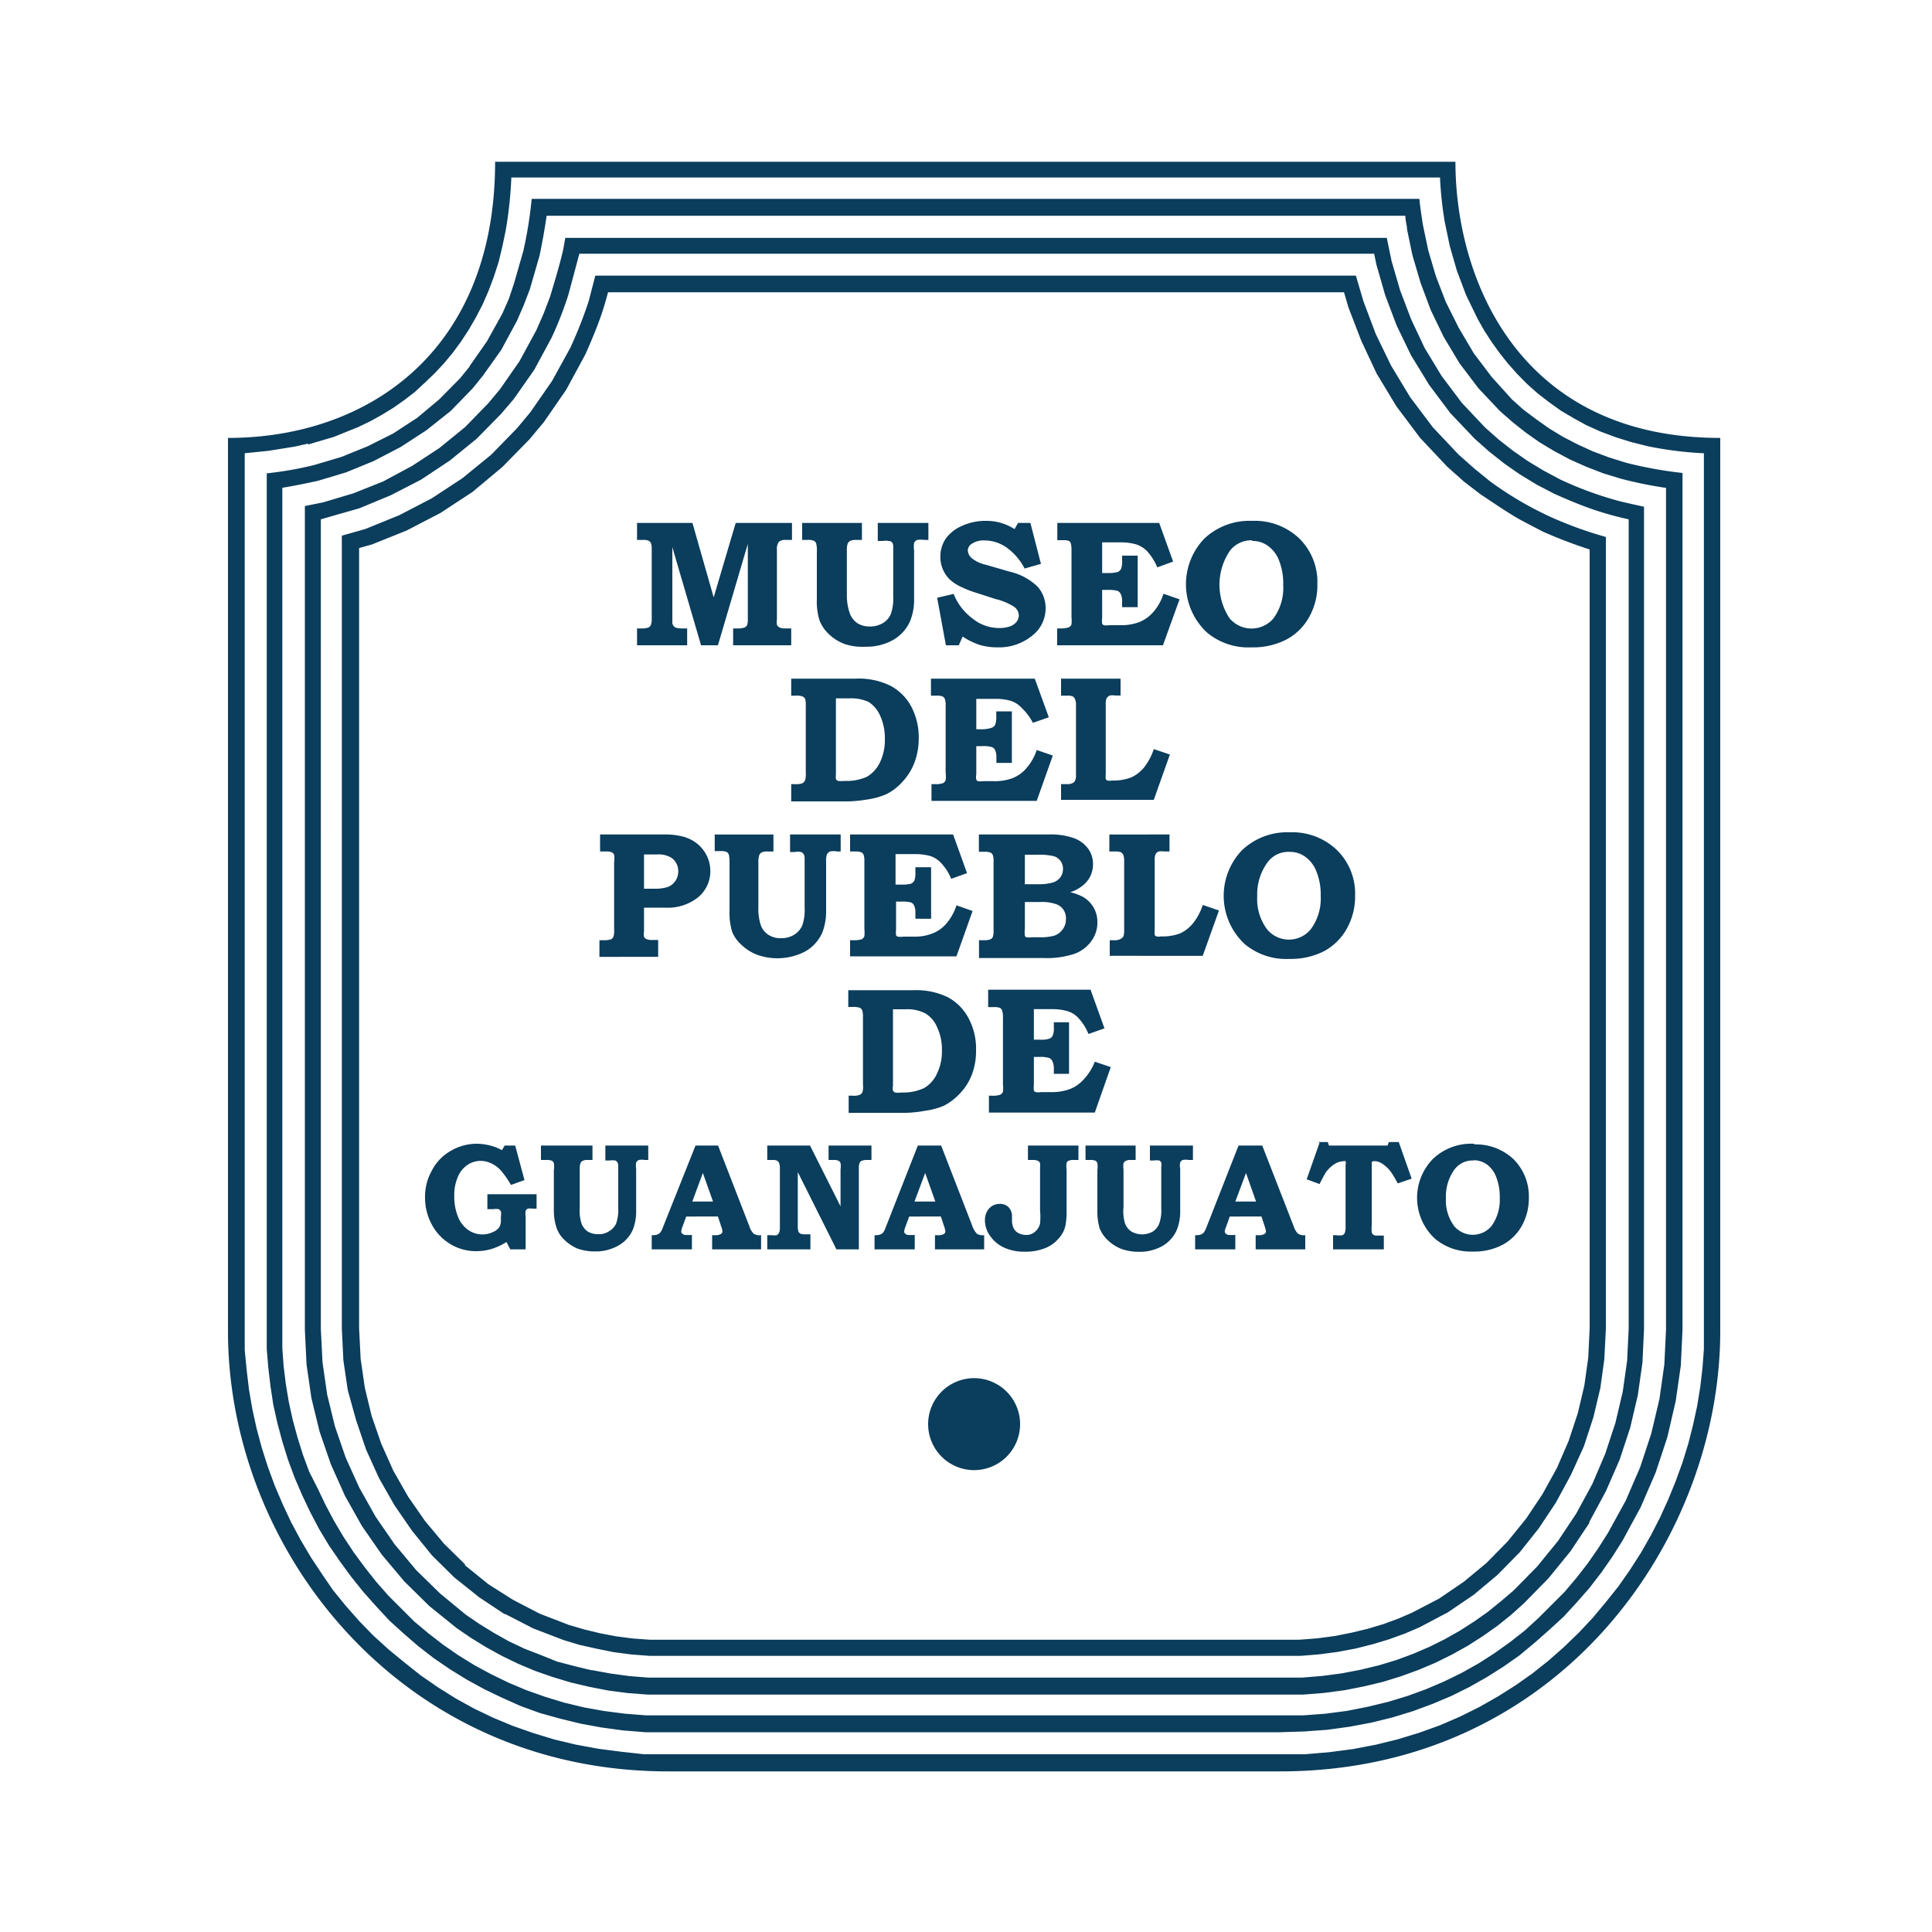 <svg xmlns="http://www.w3.org/2000/svg" viewBox="0 0 150 150"><defs><style>.cls-1{fill:#0b3d5c;fill-rule:evenodd;}</style></defs><g id="Logos"><path class="cls-1" d="M17.7,34c10.78,0,20.74-6.65,20.74-21.44H113C113,21.63,117.9,34,133.56,34v69.34c0,16.11-12.44,34.19-34.17,34.19H51.87c-20.78,0-34.17-17.21-34.17-34.19V34m6.22.51,2-.59,1.91-.77.93-.45.9-.5.88-.54.84-.59.82-.63L33,29.7l.76-.73.72-.77.68-.82.64-.87.6-.92.55-.95.52-1,.46-1.06.41-1.09.37-1.14L39,19.15l.26-1.24a31.6,31.6,0,0,0,.44-4.13h72.1a30.16,30.16,0,0,0,.36,3.4l.4,1.92.55,1.91.72,1.91.9,1.85.51.9.57.88.61.85.66.83.72.81.76.77.82.73.88.68.92.66,1,.59,1,.55,1.09.49,1.16.43,1.2.38,1.28.32a27.9,27.9,0,0,0,4.38.55v68.08l0,1.47-.11,1.47-.17,1.46-.24,1.48-.32,1.47-.37,1.46-.45,1.46L130.1,115l-.58,1.42-.64,1.41-.71,1.38-.77,1.35-.84,1.31-.9,1.29-1,1.25-1,1.2-1.08,1.15-1.15,1.11-1.2,1.06-1.26,1-1.32.93-1.38.87-1.43.81-1.49.74-1.55.67-1.61.58-1.67.51-1.71.42-1.78.34-1.83.24-1.89.16-2,0H51.89l-1.88,0L48.2,136l-1.77-.23-1.73-.32-1.67-.4-1.64-.5L39.82,134l-1.54-.64-1.48-.71-1.43-.79L34,131l-1.33-.92-1.26-1-1.22-1L29,127l-1.1-1.13-1.05-1.19-1-1.23L25,122.21l-.86-1.3-.8-1.35-.74-1.38-.66-1.41-.61-1.43-.54-1.47-.47-1.48-.4-1.49-.33-1.51-.26-1.51-.18-1.53L19,104.82l0-1.55V35.19L20.85,35l2.06-.33,1-.23m12.54-6,1.35-1.93L39,24.35l.5-1.13L39.91,22l.72-2.51a32.52,32.52,0,0,0,.65-4.05H110.2c.06.66.17,1.33.27,2l.42,2,.59,2,.77,2,1,2,1.18,2,1.38,1.82L117.38,31l.89.8,1,.75,1,.71,1.07.65,1.14.59,1.18.54,1.25.47,1.31.41a31.36,31.36,0,0,0,4.41.8v66.49l-.13,2.8-.4,2.78-.65,2.8-.91,2.75-1.16,2.68-1.41,2.6-.79,1.25-.86,1.23-.91,1.18-1,1.14-1,1.09-1.09,1-1.13,1-1.2,1-1.25.88-1.3.82-1.36.77-1.41.7-1.47.62-1.52.56-1.57.48-1.62.4-1.69.32-1.75.24-1.79.13-1.89.06H51.91l-1.8,0-1.73-.14-1.69-.23-1.63-.3-1.59-.39L41.92,133l-1.49-.54L39,131.82l-1.4-.67-1.35-.74-1.3-.8-1.26-.86-1.2-.93-1.16-1-1.1-1-1-1.08-1-1.12-.94-1.17-.88-1.2L25.55,120l-.77-1.28-.69-1.31-.64-1.35-.58-1.35-.51-1.38-.44-1.41-.38-1.42-.32-1.43L21,107.63l-.17-1.45-.12-1.44,0-1.49V36.75a27.28,27.28,0,0,0,3.7-.65l2.11-.63,2-.81,2-1,1.87-1.22L34.11,31l1.61-1.63.74-.91M109.22,17.7l.44,2.11.63,2.14.8,2.14,1,2.07,1.23,2.05,1.47,1.94,1.69,1.79,1,.87,1,.79,1.08.76,1.14.68,1.2.64,1.26.56,1.32.51,1.38.42a32.21,32.21,0,0,0,3.49.71v65.35l-.13,2.7-.38,2.68-.63,2.67-.87,2.64-1.12,2.59L124.85,119l-.76,1.2-.81,1.17-.88,1.13-.93,1.1-1,1-1,1-1.09,1-1.15.9-1.19.85-1.25.8-1.3.73-1.35.66-1.4.6-1.45.53-1.51.46-1.57.38-1.61.32-1.68.22-1.73.13-1.84,0H51.93l-1.76,0-1.66-.13-1.62-.21-1.56-.28-1.53-.37-1.48-.45-1.44-.51-1.38-.58L38.16,130l-1.3-.7-1.25-.77-1.2-.83-1.15-.89-1.11-.93-1-1-1-1-.95-1.08-.89-1.13-.85-1.15-.79-1.2-.73-1.23-.67-1.26-.61-1.28L24,114.25l-.49-1.33-.42-1.35-.37-1.36-.3-1.38-.23-1.38-.17-1.39-.1-1.39,0-1.44V37.87c.93-.15,1.84-.34,2.76-.54l2.2-.66L29,35.8l2.1-1.09,2-1.3L35,31.9l1.69-1.74.81-1,1.42-2,1.21-2.24.53-1.22.48-1.25.75-2.6c.21-1,.4-2.06.55-3.1h66.67c0,.32.09.64.14,1m14.16,100.47-1.47,2.21-1.71,2.1-1.9,1.94-1,.9-1.06.85-1.13.8-1.17.75-1.22.68-1.27.63-1.32.56-1.37.5-1.42.44-1.46.35-1.53.3-1.59.21-1.64.13-1.77,0H52l-1.69,0-1.57-.12-1.53-.2-1.48-.29-1.44-.34-1.39-.42-1.35-.47-1.31-.55-1.26-.61-1.22-.67-1.17-.72-1.13-.77-2.13-1.72-1.94-1.91-1.74-2.07-1.55-2.23-1.32-2.35-1.1-2.46-.87-2.53-.63-2.58-.38-2.61-.13-2.69V39.29L25.1,39l2.34-.7,2.31-.92L32,36.17l2.12-1.39,2-1.63,1.8-1.85.9-1.08,1.51-2.17,1.3-2.39.58-1.32L42.72,23c.35-1.19.72-2.37,1-3.59.06-.31.11-.62.17-.94h63.78l.37,1.79.66,2.27.86,2.26L110.6,27l1.32,2.18,1.57,2.09,1.81,1.92,1.06.94,1.1.86,1.16.81,1.23.74,1.29.69a27.79,27.79,0,0,0,4.75,1.72c.58.13,1.16.27,1.75.39v63.86l-.12,2.59-.36,2.53-.59,2.52-.83,2.51-1.06,2.43-1.3,2.41M45.94,129.68l-1.37-.33L43.24,129,42,128.5,40.71,128l-1.2-.57-1.16-.65-1.12-.69-1.07-.73-2-1.65-1.85-1.81-1.67-2-1.47-2.13-1.27-2.26-1.06-2.34L26,110.73l-.6-2.46-.36-2.5-.13-2.59V40.32l3-.86,2.41-1,2.37-1.22,2.23-1.48L37,34.07l1.89-1.92,1-1.17,1.59-2.27,1.35-2.5a28,28,0,0,0,1.3-3.33l.85-3.18h61.71l.17.83.68,2.37.89,2.36,1.12,2.32,1.4,2.29,1.65,2.2,1.9,2,1.13,1,1.15.91,1.22.85,1.3.79,1.36.71c1,.45,2,.87,3.07,1.24a25.44,25.44,0,0,0,2.72.75v62.83l-.12,2.49-.34,2.41-.57,2.42-.79,2.4-1,2.34-1.25,2.3-1.41,2.12-1.63,2-1.83,1.86-1,.85-1,.81-1.08.76-1.11.71-1.15.65-1.21.6-1.26.54-1.3.48-1.36.41-1.41.34-1.46.28-1.51.2-1.58.13-1.72,0H52l-1.65,0-1.5-.12-1.46-.2-1.42-.26m-9.85-8.2-1.65-1.62L33,118.09l-1.32-1.9-1.14-2-.94-2.1-.75-2.17-.53-2.2L28,105.49l-.12-2.38V42.55l1-.28,2.69-1.08,2.62-1.36,2.5-1.64L39,36.26l2.09-2.13,1.13-1.35,1.74-2.52,1.49-2.75c.41-.92.8-1.85,1.15-2.82.24-.67.43-1.33.61-2h57.14l.34,1.17,1,2.6L106.88,29l1.54,2.55L110.26,34l2.1,2.23,1.29,1.15,1.3,1c1,.66,1.92,1.3,2.93,1.89.63.34,1.25.66,1.9,1a36.36,36.36,0,0,0,3.64,1.39v60.47l-.11,2.29-.3,2.14-.51,2.16-.71,2.15-.91,2.1L119.76,116l-1.26,1.89-1.45,1.79-1.64,1.67-1.75,1.45-1.92,1.31-2.11,1.1-1.09.47-1.15.42-1.2.36-1.25.3-1.3.26-1.36.18-1.42.11-1.61,0H52l-1.53,0-1.36-.1-1.3-.17-1.25-.24-1.23-.3-1.16-.34-2.26-.87-2.08-1.08L37.92,123l-1.83-1.48m3.11,3.82-2-1.33-1.93-1.54-1.73-1.71L32,118.86l-1.38-2-1.2-2.11-1-2.21-.77-2.27L27,107.93l-.34-2.31-.12-2.47V41.59l1.83-.52L31,40l2.52-1.31,2.38-1.56,2.24-1.83,2-2.05L41.18,32l1.68-2.42L44.28,27a33.63,33.63,0,0,0,1.42-3.6l.52-2h59.05l.59,2,.94,2.5L108,28.38l1.48,2.45,1.76,2.34,2,2.12,1.23,1.09,1.23,1a27.14,27.14,0,0,0,4.59,2.71,30.36,30.36,0,0,0,4.39,1.6v61.45l-.12,2.38-.31,2.25-.54,2.27-.74,2.26-1,2.2-1.17,2.16-1.33,2L118,120.51l-1.73,1.76-1.84,1.54-2,1.36-2.21,1.17-1.17.5-1.22.44-1.26.38-1.31.33-1.38.26-1.42.19-1.48.12-1.66,0H52l-1.58,0L49,128.45l-1.37-.18L46.3,128,45,127.71l-1.23-.37-2.37-.91L39.2,125.3M49.46,40.6h4.3l1.65,5.78,1.71-5.78h4.37v1.32H61a.75.75,0,0,0-.53.15.92.92,0,0,0-.15.61v5.38a1.68,1.68,0,0,0,0,.45.42.42,0,0,0,.18.19.73.73,0,0,0,.39.09h.54V50.1H56.92V48.79h.36a1.45,1.45,0,0,0,.52-.07.39.39,0,0,0,.2-.18,1.28,1.28,0,0,0,.06-.48V42.23L55.74,50.1H54.43L52.2,42.48v5.77a.48.48,0,0,0,.07.31.38.38,0,0,0,.2.17,1.34,1.34,0,0,0,.42.06h.46V50.1H49.46V48.79h.38a1.32,1.32,0,0,0,.5-.07.41.41,0,0,0,.2-.21A1.44,1.44,0,0,0,50.6,48V42.68a1.54,1.54,0,0,0-.05-.48.38.38,0,0,0-.18-.21.8.8,0,0,0-.39-.07h-.52V40.6m12.82,0h4.64v1.32h-.46A1,1,0,0,0,66,42a.48.48,0,0,0-.19.21,1.73,1.73,0,0,0-.06.58v3.45A4.15,4.15,0,0,0,66,47.68a1.62,1.62,0,0,0,.59.72,1.79,1.79,0,0,0,.95.24,1.92,1.92,0,0,0,1-.26,1.49,1.49,0,0,0,.62-.7,3.55,3.55,0,0,0,.19-1.38V42.48a.66.66,0,0,0-.06-.33A.37.37,0,0,0,69,42a1.52,1.52,0,0,0-.48,0h-.37V40.6h3.93v1.32h-.3a2,2,0,0,0-.57,0,.49.49,0,0,0-.24.23,2,2,0,0,0,0,.58v3.74a4.4,4.4,0,0,1-.3,1.73,3.12,3.12,0,0,1-1.32,1.48,4.17,4.17,0,0,1-2.16.53A4.36,4.36,0,0,1,65.57,50a3.64,3.64,0,0,1-1.21-.76,2.88,2.88,0,0,1-.73-1.07,4.9,4.9,0,0,1-.21-1.64V42.85a2.22,2.22,0,0,0-.05-.65.32.32,0,0,0-.18-.21,1,1,0,0,0-.48-.07h-.43V40.6M80,40.6l.82,3.18-1.27.36a4.6,4.6,0,0,0-1.44-1.66,3,3,0,0,0-1.7-.52,1.6,1.6,0,0,0-.93.24.64.64,0,0,0-.34.53.85.85,0,0,0,.31.61,2.68,2.68,0,0,0,1.1.51l1.83.53a4.59,4.59,0,0,1,2.17,1.16,2.47,2.47,0,0,1,.63,1.7,2.66,2.66,0,0,1-1,2.08,4.06,4.06,0,0,1-2.73.94,4.77,4.77,0,0,1-1.39-.19,5.36,5.36,0,0,1-1.32-.65l-.3.68h-1l-.68-3.69,1.28-.3A4.37,4.37,0,0,0,75.48,48a3.28,3.28,0,0,0,2.09.76,2.53,2.53,0,0,0,.85-.13,1.11,1.11,0,0,0,.51-.36.85.85,0,0,0,.17-.48.83.83,0,0,0-.4-.7,4.59,4.59,0,0,0-1.4-.58L75.72,46a7,7,0,0,1-1-.39,3.54,3.54,0,0,1-.95-.59,2.44,2.44,0,0,1-.76-1.8,2.48,2.48,0,0,1,.41-1.39,3,3,0,0,1,1.27-1,4.32,4.32,0,0,1,1.85-.39,4,4,0,0,1,2.23.64l.27-.48h1m2,0H90l1.08,3-1.23.45a4.32,4.32,0,0,0-.73-1.19,2.07,2.07,0,0,0-.93-.6A4.18,4.18,0,0,0,87,42.11H85.57v2.38h.48a2.76,2.76,0,0,0,.73-.08.55.55,0,0,0,.26-.24,1.72,1.72,0,0,0,.08-.67v-.36h1.21v4H87.12v-.4a1.37,1.37,0,0,0-.1-.61.51.51,0,0,0-.26-.26,2.87,2.87,0,0,0-.76-.07h-.43V48a1.52,1.52,0,0,0,0,.42.25.25,0,0,0,.13.12,1.25,1.25,0,0,0,.43,0H87a3.91,3.91,0,0,0,1.5-.26,2.89,2.89,0,0,0,1.1-.83,3.9,3.9,0,0,0,.73-1.35l1.25.43L90.29,50.1H82.08V48.79h.24a1.75,1.75,0,0,0,.64-.08.37.37,0,0,0,.23-.23,2.81,2.81,0,0,0,0-.58V42.73a2,2,0,0,0-.06-.57A.45.45,0,0,0,83,42a1.28,1.28,0,0,0-.48-.06h-.43V40.6m15.13-.16a5,5,0,0,1,3.66,1.37,4.73,4.73,0,0,1,1.4,3.54,5,5,0,0,1-.64,2.56,4.33,4.33,0,0,1-1.76,1.74,5.66,5.66,0,0,1-2.72.61A5,5,0,0,1,93.7,49.1a5.12,5.12,0,0,1-.2-7.28,5.1,5.1,0,0,1,3.71-1.38m0,1.51a2.08,2.08,0,0,0-1.72.81A4.71,4.71,0,0,0,95.46,48a2.23,2.23,0,0,0,3.42,0,4,4,0,0,0,.75-2.57,4.87,4.87,0,0,0-.32-1.9,2.48,2.48,0,0,0-.87-1.15,2,2,0,0,0-1.2-.38M61.43,52.69h5a5.57,5.57,0,0,1,2.7.55,3.92,3.92,0,0,1,1.6,1.58,5.1,5.1,0,0,1,.6,2.54A5.26,5.26,0,0,1,71,59.2a4.44,4.44,0,0,1-.9,1.46,4.21,4.21,0,0,1-1.28,1,5.77,5.77,0,0,1-1.47.41,10.46,10.46,0,0,1-1.53.15H61.43V60.88h.33a1.3,1.3,0,0,0,.54-.07.5.5,0,0,0,.21-.24,1.68,1.68,0,0,0,.05-.56V54.82a1.72,1.72,0,0,0-.05-.56.46.46,0,0,0-.2-.19,1.56,1.56,0,0,0-.55-.06h-.33V52.69m3.47,1.53v5.9a1.81,1.81,0,0,0,0,.37.31.31,0,0,0,.16.14,2.52,2.52,0,0,0,.51,0,3.81,3.81,0,0,0,1.75-.33,2.57,2.57,0,0,0,1-1.11,4,4,0,0,0,.38-1.81,4.19,4.19,0,0,0-.36-1.8,2.42,2.42,0,0,0-.9-1.08A3.2,3.2,0,0,0,66,54.22h-1m7.42-1.53h7.92l1.09,3-1.24.43A4.11,4.11,0,0,0,79.36,55a2,2,0,0,0-.93-.6,4.15,4.15,0,0,0-1.18-.14H75.8v2.36h.48A2.3,2.3,0,0,0,77,56.5a.49.49,0,0,0,.27-.24,1.84,1.84,0,0,0,.08-.66v-.37h1.21v4H77.36v-.41a1.28,1.28,0,0,0-.11-.6A.47.47,0,0,0,77,58a2.44,2.44,0,0,0-.76-.07H75.8v2.18a1,1,0,0,0,0,.41.19.19,0,0,0,.13.13,1.74,1.74,0,0,0,.42,0h.8a3.89,3.89,0,0,0,1.5-.25,2.73,2.73,0,0,0,1.1-.83,4,4,0,0,0,.74-1.34l1.25.43-1.25,3.52H72.32V60.88h.24a1.81,1.81,0,0,0,.64-.07.4.4,0,0,0,.22-.24,2.11,2.11,0,0,0,0-.57V54.81a1.49,1.49,0,0,0-.06-.54.44.44,0,0,0-.18-.2,1.28,1.28,0,0,0-.49-.06h-.41V52.69m10.06,0H87V54h-.4a1.41,1.41,0,0,0-.44,0,.61.61,0,0,0-.24.21,1,1,0,0,0-.07.44v5.43a2,2,0,0,0,0,.4.22.22,0,0,0,.13.12.91.91,0,0,0,.36,0,3.85,3.85,0,0,0,1.48-.24,2.78,2.78,0,0,0,1-.77,4.65,4.65,0,0,0,.76-1.43l1.25.42-1.25,3.52H82.38V60.88h.47a.83.83,0,0,0,.42-.08.39.39,0,0,0,.2-.2.92.92,0,0,0,.07-.44V54.78a1.15,1.15,0,0,0-.07-.48.47.47,0,0,0-.18-.23,1,1,0,0,0-.4-.06h-.51V52.69M46.54,64.79h5a5.49,5.49,0,0,1,1.59.19,3,3,0,0,1,1.08.59,2.82,2.82,0,0,1,.7.94,2.74,2.74,0,0,1,.24,1.14,2.62,2.62,0,0,1-.93,2,3.77,3.77,0,0,1-2.58.82H50V72.3a1.23,1.23,0,0,0,0,.42.35.35,0,0,0,.19.19,1,1,0,0,0,.42.07h.49v1.31H46.54V73h.32a1.7,1.7,0,0,0,.57-.07.39.39,0,0,0,.19-.19,1.38,1.38,0,0,0,.06-.55V66.94a1.83,1.83,0,0,0,0-.57.39.39,0,0,0-.18-.2,1.14,1.14,0,0,0-.45-.06h-.46V64.79M50,66.34V69h.81a3.11,3.11,0,0,0,1.08-.15,1.35,1.35,0,0,0,.56-.47,1.38,1.38,0,0,0,.21-.76,1.25,1.25,0,0,0-.5-1,1.84,1.84,0,0,0-1.11-.28H50m5.4-1.55h4.65v1.32h-.46a1,1,0,0,0-.45.07.43.43,0,0,0-.19.21,1.62,1.62,0,0,0-.07.57v3.46a4.08,4.08,0,0,0,.2,1.45,1.48,1.48,0,0,0,.58.71,1.74,1.74,0,0,0,1,.26,1.84,1.84,0,0,0,1-.27,1.59,1.59,0,0,0,.62-.7,3.58,3.58,0,0,0,.19-1.39V66.67a.62.62,0,0,0-.06-.33.4.4,0,0,0-.22-.19,1.25,1.25,0,0,0-.48,0h-.37V64.79h3.93v1.32H65a1.38,1.38,0,0,0-.56,0,.54.54,0,0,0-.24.23,1.54,1.54,0,0,0-.06.57v3.75a4.6,4.6,0,0,1-.29,1.73,3.14,3.14,0,0,1-1.33,1.48,4.68,4.68,0,0,1-3.73.26,3.61,3.61,0,0,1-1.22-.77,2.79,2.79,0,0,1-.72-1,5,5,0,0,1-.21-1.65V67a2.62,2.62,0,0,0-.05-.64.44.44,0,0,0-.18-.22,1.28,1.28,0,0,0-.48-.06h-.44V64.79m10.6,0H74l1.08,3-1.23.44a4,4,0,0,0-.74-1.18,2,2,0,0,0-.92-.6A4.6,4.6,0,0,0,71,66.31H69.53v2.37H70a2.71,2.71,0,0,0,.73-.07.57.57,0,0,0,.27-.26,1.91,1.91,0,0,0,.07-.66v-.36h1.22v4H71.07v-.4a1.37,1.37,0,0,0-.09-.61.46.46,0,0,0-.27-.26A2.72,2.72,0,0,0,70,70h-.43v2.18a1.73,1.73,0,0,0,0,.43.28.28,0,0,0,.13.11,1.34,1.34,0,0,0,.43,0h.8a3.73,3.73,0,0,0,1.5-.26,2.68,2.68,0,0,0,1.1-.82,4.07,4.07,0,0,0,.73-1.35l1.25.44-1.25,3.52H66V73h.24a2.1,2.1,0,0,0,.64-.07.42.42,0,0,0,.23-.24,2.88,2.88,0,0,0,0-.58V66.92a1.63,1.63,0,0,0-.06-.56.39.39,0,0,0-.19-.19,1.25,1.25,0,0,0-.48-.06H66V64.79m10,1.32V64.79h5.4a5.38,5.38,0,0,1,2,.29,2.43,2.43,0,0,1,1.09.82,2,2,0,0,1,.37,1.19,2.11,2.11,0,0,1-.19.9,2.08,2.08,0,0,1-.58.74,2.86,2.86,0,0,1-1,.54,4.12,4.12,0,0,1,1,.37,2.23,2.23,0,0,1,1.11,2,2.38,2.38,0,0,1-.45,1.4,2.79,2.79,0,0,1-1.29,1,6.73,6.73,0,0,1-2.45.34h-5V73h.38a1.28,1.28,0,0,0,.5-.07.37.37,0,0,0,.19-.18,1.53,1.53,0,0,0,.06-.54v-5.3a1.39,1.39,0,0,0-.06-.53.39.39,0,0,0-.19-.19,1.34,1.34,0,0,0-.5-.06h-.38m3.48,2.52h1.05a4,4,0,0,0,1.2-.13,1.19,1.19,0,0,0,.59-.41,1.1,1.1,0,0,0,.2-.64,1,1,0,0,0-.73-1,5.07,5.07,0,0,0-1.26-.11H79.57v2.31m0,1.4v2.06a1.82,1.82,0,0,0,0,.5.18.18,0,0,0,.11.14,1.49,1.49,0,0,0,.43,0h.69a4,4,0,0,0,1-.11,1.28,1.28,0,0,0,.68-.47,1.3,1.3,0,0,0,.28-.85,1.2,1.2,0,0,0-.2-.72,1.16,1.16,0,0,0-.59-.43,3.36,3.36,0,0,0-1.2-.16H79.57m6.59-5.24H90.8v1.32h-.41a1.37,1.37,0,0,0-.43,0,.45.45,0,0,0-.24.21,1,1,0,0,0-.07.44v5.43a2.34,2.34,0,0,0,0,.39.21.21,0,0,0,.14.12.78.78,0,0,0,.36,0,3.77,3.77,0,0,0,1.47-.23,2.84,2.84,0,0,0,1-.78,4.43,4.43,0,0,0,.76-1.43l1.26.43-1.26,3.52H86.16V73h.45A.89.89,0,0,0,87,72.9a.54.54,0,0,0,.22-.2,1.18,1.18,0,0,0,.06-.44V66.88a1.42,1.42,0,0,0-.06-.49.52.52,0,0,0-.19-.22,1,1,0,0,0-.4-.06h-.5V64.79m14-.17A5,5,0,0,1,103.8,66a4.73,4.73,0,0,1,1.41,3.53,5.1,5.1,0,0,1-.65,2.58,4.46,4.46,0,0,1-1.76,1.74,5.72,5.72,0,0,1-2.72.6,5,5,0,0,1-3.45-1.16,5.12,5.12,0,0,1-.2-7.28,5.09,5.09,0,0,1,3.71-1.39m0,1.52a2,2,0,0,0-1.72.8,4.21,4.21,0,0,0-.81,2.65,3.92,3.92,0,0,0,.75,2.54,2.19,2.19,0,0,0,3.42,0,4,4,0,0,0,.76-2.56,4.79,4.79,0,0,0-.33-1.9,2.53,2.53,0,0,0-.87-1.15,2,2,0,0,0-1.2-.38M65.89,76.88h5a5.65,5.65,0,0,1,2.69.54,3.91,3.91,0,0,1,1.6,1.6,5,5,0,0,1,.6,2.53,5.07,5.07,0,0,1-.31,1.84,4.28,4.28,0,0,1-.9,1.46,4.51,4.51,0,0,1-1.29,1,5.54,5.54,0,0,1-1.46.39,9.32,9.32,0,0,1-1.53.16H65.89V85.07h.33a1.27,1.27,0,0,0,.54-.07.47.47,0,0,0,.21-.23A1.66,1.66,0,0,0,67,84.2V79a1.7,1.7,0,0,0-.06-.57.39.39,0,0,0-.19-.19,1.67,1.67,0,0,0-.56-.06h-.33V76.88m3.47,1.52v5.91a.9.9,0,0,0,0,.37.36.36,0,0,0,.16.14,1.77,1.77,0,0,0,.51,0,3.78,3.78,0,0,0,1.74-.34,2.46,2.46,0,0,0,1-1.11,3.9,3.9,0,0,0,.39-1.81,4,4,0,0,0-.37-1.8,2.28,2.28,0,0,0-.9-1.07,3,3,0,0,0-1.54-.33h-1m7.42-1.52h7.93l1.08,3-1.24.44a4,4,0,0,0-.73-1.18,1.89,1.89,0,0,0-.92-.6,4.2,4.2,0,0,0-1.19-.15H80.27v2.37h.48a1.93,1.93,0,0,0,.72-.08.42.42,0,0,0,.26-.24,1.49,1.49,0,0,0,.09-.66v-.37H83v4H81.82V83a1.28,1.28,0,0,0-.11-.6.47.47,0,0,0-.26-.26,2.3,2.3,0,0,0-.76-.08h-.42v2.18a1.67,1.67,0,0,0,0,.43.24.24,0,0,0,.14.12,1.23,1.23,0,0,0,.42,0h.79a3.93,3.93,0,0,0,1.51-.26,2.87,2.87,0,0,0,1.1-.83A4.14,4.14,0,0,0,85,82.43l1.24.42L85,86.38H76.78V85.07H77a1.81,1.81,0,0,0,.64-.07.45.45,0,0,0,.23-.24,2.73,2.73,0,0,0,0-.58V79a1.52,1.52,0,0,0-.07-.55.34.34,0,0,0-.17-.2,1.31,1.31,0,0,0-.49-.06h-.42V76.88m-39,15.84h3.94v1.12h-.29a1.17,1.17,0,0,0-.4,0,.49.49,0,0,0-.16.16,1.46,1.46,0,0,0,0,.44V97H39.62l-.3-.57a4.82,4.82,0,0,1-1.13.53,4.07,4.07,0,0,1-1.21.18,3.84,3.84,0,0,1-2-.54,3.92,3.92,0,0,1-1.44-1.5A4.39,4.39,0,0,1,33,93a4.15,4.15,0,0,1,.53-2.12A3.71,3.71,0,0,1,35,89.35a4,4,0,0,1,2-.55,4.29,4.29,0,0,1,1.06.14,3.67,3.67,0,0,1,.91.36l.21-.36H40l.72,2.68L39.67,92a7.13,7.13,0,0,0-.85-1.2,2.49,2.49,0,0,0-.73-.5,1.91,1.91,0,0,0-.79-.17,1.83,1.83,0,0,0-1,.31,2.07,2.07,0,0,0-.75.93,3.49,3.49,0,0,0-.28,1.48,4.16,4.16,0,0,0,.3,1.65,2.28,2.28,0,0,0,.79,1,1.9,1.9,0,0,0,1.09.34,1.81,1.81,0,0,0,.79-.17,1.18,1.18,0,0,0,.51-.37,1,1,0,0,0,.14-.57v-.29a1.06,1.06,0,0,0,0-.39.46.46,0,0,0-.17-.17,1.22,1.22,0,0,0-.42,0h-.46V92.72M42,88.94H46v1.12h-.39a.82.82,0,0,0-.38.07.35.35,0,0,0-.16.18,1.25,1.25,0,0,0-.06.48v2.94A3.43,3.43,0,0,0,45.15,95a1.34,1.34,0,0,0,.49.62,1.51,1.51,0,0,0,.82.2,1.35,1.35,0,0,0,.83-.23,1.31,1.31,0,0,0,.54-.58A3.23,3.23,0,0,0,48,93.79V90.55a.52.52,0,0,0-.06-.29.31.31,0,0,0-.18-.16,1.42,1.42,0,0,0-.41,0H47V88.94h3.33v1.12h-.25a1.4,1.4,0,0,0-.48,0,.41.41,0,0,0-.21.2,1.52,1.52,0,0,0,0,.48V94a3.77,3.77,0,0,1-.26,1.48A2.61,2.61,0,0,1,48,96.71a3.53,3.53,0,0,1-1.82.45,3.92,3.92,0,0,1-1.34-.22,3.29,3.29,0,0,1-1-.66,2.33,2.33,0,0,1-.61-.9A4.22,4.22,0,0,1,43,94V90.86a1.61,1.61,0,0,0,0-.55.32.32,0,0,0-.15-.19.89.89,0,0,0-.4-.06H42V88.94m11.94,0h1.81l2.42,6.24a1.51,1.51,0,0,0,.35.61.9.9,0,0,0,.57.11V97H55.29V95.9h.23a.78.78,0,0,0,.44-.09.22.22,0,0,0,.13-.2,1.51,1.51,0,0,0-.11-.43l-.24-.73H53.28l-.3.81a1.52,1.52,0,0,0-.09.34.23.23,0,0,0,.07.17.46.46,0,0,0,.21.11,5,5,0,0,0,.55,0V97H50.6V95.9a1.2,1.2,0,0,0,.43-.05.76.76,0,0,0,.23-.15,1.51,1.51,0,0,0,.2-.39L54,88.94m-.25,4.35h1.61l-.79-2.22-.82,2.22m5.86-4.35h3.28l2.37,4.72V90.78a1.48,1.48,0,0,0,0-.47.34.34,0,0,0-.16-.19.82.82,0,0,0-.38-.06h-.39V88.94h3.33v1.12h-.37a1,1,0,0,0-.4.07.32.32,0,0,0-.16.18,1.37,1.37,0,0,0-.05.47V97H64.94l-3-6v4.16a1.38,1.38,0,0,0,.05.46.38.38,0,0,0,.15.16,1,1,0,0,0,.39.05h.39V97H59.57V95.9h.35a1.17,1.17,0,0,0,.39,0,.49.49,0,0,0,.17-.18.85.85,0,0,0,.07-.36V90.69a1.08,1.08,0,0,0-.06-.39.32.32,0,0,0-.16-.18.62.62,0,0,0-.32-.06h-.44V88.94m11.69,0h1.81l2.42,6.24a1.62,1.62,0,0,0,.36.61.89.89,0,0,0,.56.11V97H72.59V95.9h.23a.8.8,0,0,0,.45-.09.22.22,0,0,0,.13-.2,2,2,0,0,0-.11-.43l-.24-.73H70.59l-.3.81a1.52,1.52,0,0,0-.09.34.27.27,0,0,0,.06.17.45.45,0,0,0,.22.11,4.73,4.73,0,0,0,.54,0V97H67.9V95.9a1.22,1.22,0,0,0,.44-.05.61.61,0,0,0,.22-.15,1.25,1.25,0,0,0,.2-.39l2.5-6.37M71,93.29h1.62l-.79-2.22L71,93.29m8.8-4.35h3.93v1.12h-.33a1,1,0,0,0-.44.06.28.28,0,0,0-.15.17,1.94,1.94,0,0,0,0,.53v3.23a5.6,5.6,0,0,1-.09,1.11,2.16,2.16,0,0,1-.53,1,2.63,2.63,0,0,1-1.06.75,4.05,4.05,0,0,1-1.55.27,3.73,3.73,0,0,1-1.65-.33,2.66,2.66,0,0,1-1.07-.91,2.09,2.09,0,0,1-.39-1.2,1.33,1.33,0,0,1,.33-.92,1.09,1.09,0,0,1,.82-.35,1,1,0,0,1,.49.11.82.82,0,0,1,.34.35,1,1,0,0,1,.12.48v.38a1.34,1.34,0,0,0,.15.61.85.85,0,0,0,.36.34,1.23,1.23,0,0,0,.57.14,1,1,0,0,0,.71-.25,1.14,1.14,0,0,0,.39-.64,5.05,5.05,0,0,0,0-1V90.66a1.87,1.87,0,0,0,0-.33.3.3,0,0,0-.16-.2.9.9,0,0,0-.39-.07h-.39V88.94m4.42,0h3.94v1.12h-.39a.82.82,0,0,0-.38.07.42.42,0,0,0-.17.18,1.58,1.58,0,0,0,0,.48v2.94A3.22,3.22,0,0,0,87.35,95a1.29,1.29,0,0,0,.5.62,1.69,1.69,0,0,0,1.65,0A1.28,1.28,0,0,0,90,95a3,3,0,0,0,.16-1.18V90.55a.65.65,0,0,0,0-.29A.37.37,0,0,0,90,90.1a1.42,1.42,0,0,0-.41,0h-.31V88.94h3.34v1.12H92.3a1.33,1.33,0,0,0-.47,0,.33.33,0,0,0-.2.2,1.18,1.18,0,0,0,0,.48V94a3.77,3.77,0,0,1-.26,1.48,2.69,2.69,0,0,1-1.12,1.26,3.61,3.61,0,0,1-1.84.45A3.94,3.94,0,0,1,87,96.94a3.29,3.29,0,0,1-1-.66,2.6,2.6,0,0,1-.62-.9A4.56,4.56,0,0,1,85.2,94V90.86a1.93,1.93,0,0,0,0-.55.32.32,0,0,0-.15-.19.89.89,0,0,0-.4-.06h-.37V88.94m11.93,0H98l2.43,6.24a1.51,1.51,0,0,0,.35.61.92.92,0,0,0,.56.11V97H97.49V95.9h.23a.8.8,0,0,0,.44-.09.22.22,0,0,0,.13-.2,2,2,0,0,0-.11-.43l-.24-.73H95.48l-.29.81a1.25,1.25,0,0,0-.1.34.23.23,0,0,0,.07.17.41.41,0,0,0,.21.11,4.87,4.87,0,0,0,.54,0V97H92.79V95.9a1.22,1.22,0,0,0,.44-.05.76.76,0,0,0,.23-.15,1.92,1.92,0,0,0,.2-.39l2.5-6.37m-.25,4.35h1.61l-.78-2.22-.83,2.22m6.42-4.62h.76l.09.27h4.55l.1-.27h.77l1,2.84-1.08.37A8.38,8.38,0,0,0,108,91a2.64,2.64,0,0,0-.71-.67,1.16,1.16,0,0,0-.6-.18.27.27,0,0,0-.19.07s0,.14,0,.3v4.64a2.73,2.73,0,0,0,0,.51.29.29,0,0,0,.1.17.41.41,0,0,0,.2.09h.64V97h-3.94V95.9h.24a1.73,1.73,0,0,0,.5,0,.42.42,0,0,0,.17-.18,1.37,1.37,0,0,0,.06-.51V90.42a.41.41,0,0,0,0-.26.27.27,0,0,0-.19,0,1.36,1.36,0,0,0-.67.22,2.53,2.53,0,0,0-.67.64c-.07.11-.24.41-.49.91l-1-.37,1-2.84m12.07.13A4.26,4.26,0,0,1,117.51,90a4.08,4.08,0,0,1,1.19,3,4.38,4.38,0,0,1-.55,2.18,3.72,3.72,0,0,1-1.5,1.47,4.75,4.75,0,0,1-2.31.52,4.3,4.3,0,0,1-2.93-1,4.32,4.32,0,0,1-.17-6.18,4.3,4.3,0,0,1,3.16-1.19m0,1.3a1.75,1.75,0,0,0-1.46.68,3.57,3.57,0,0,0-.68,2.25,3.35,3.35,0,0,0,.64,2.16,1.89,1.89,0,0,0,2.9,0,3.47,3.47,0,0,0,.64-2.18,4.2,4.2,0,0,0-.27-1.61,2.11,2.11,0,0,0-.74-1,1.77,1.77,0,0,0-1-.32M75.63,107a3.57,3.57,0,1,1-3.57,3.57A3.57,3.57,0,0,1,75.63,107"/></g></svg>